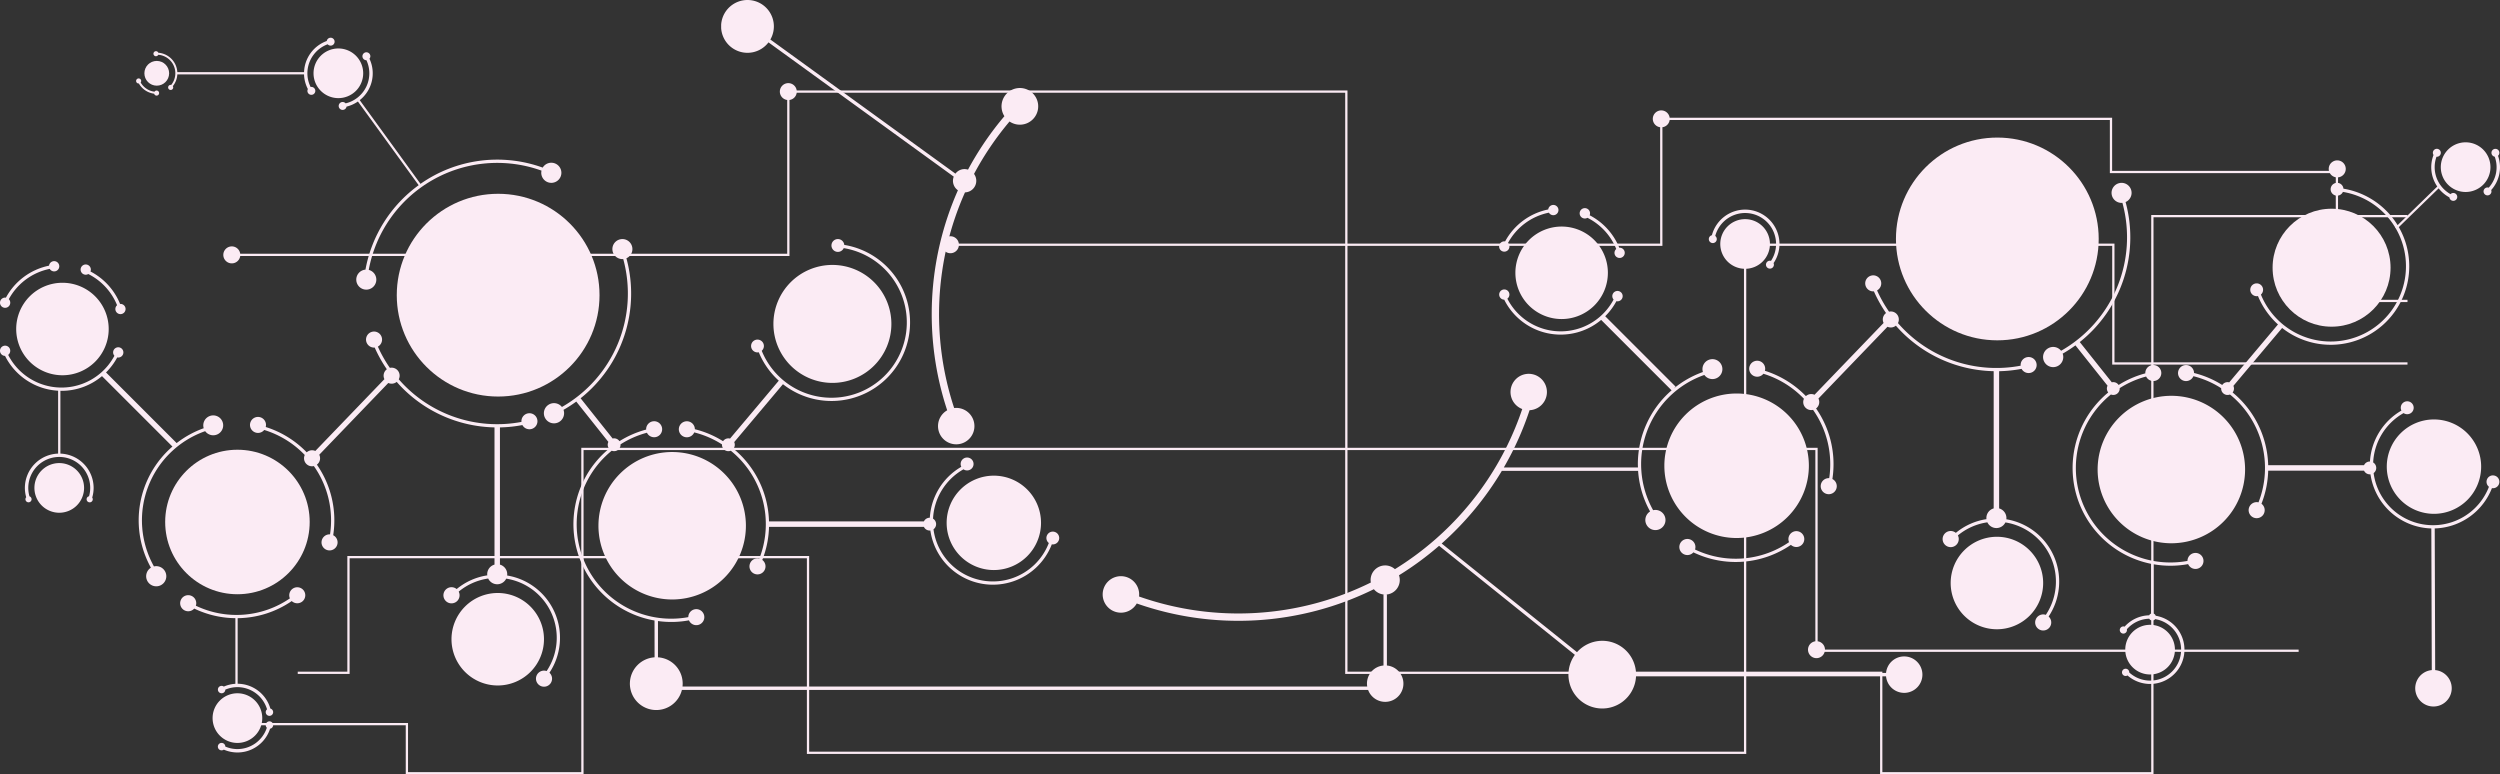 <svg xmlns="http://www.w3.org/2000/svg" width="1354.963" height="419.711" viewBox="0 0 1354.963 419.711">
  <rect x="0" y="0" width="1354.963" height="419.711" fill="#333333" stroke="none"/>
  <g id="グループ_15373" data-name="グループ 15373" transform="translate(-124.09 -1308.546)">
    <path id="パス_20885" data-name="パス 20885" d="M1369.917,1650.158v-1.23h-78.663V1494.485h137.663v-1.231H1291.254v-78.63h98.785V1460.6h38.878v-1.231h-37.647v-44.74h37.647v-1.231h-37.647V1393a4.613,4.613,0,1,0-4.917-3.526H1268.83v-28.79H1029.016a4.585,4.585,0,1,0-5.15,5.15V1428.9H854.4v-82.989H555.89a4.586,4.586,0,1,0-5.151,5.15v83.34H254.285a4.6,4.6,0,1,0,0,1.231H551.97v-84.571a4.572,4.572,0,0,0,3.92-3.919H853.165V1428.9h-209.4a4.6,4.6,0,1,0,0,1.23h209.4V1539.56H439.14v58.668H312.34v62.666H285.462v1.23h28.109V1599.46H439.14v115.891H345.234v-26.639H254.462v1.231H344v26.639h96.369V1599.46H561.41V1705.5h509.119v-43.379h72.544v54.458h148.181v-66.425Zm-344.82-220.03v-64.3a4.57,4.57,0,0,0,3.92-3.92H1267.6V1390.7h119.245a4.577,4.577,0,0,0,3.2,2.26v20.431H1290.022v79.861h-19.915V1428.9H1069.3V1539.56H854.4V1430.128Zm44.2,230.766H854.4v-120.1h214.9Zm-506.656,43.379V1598.227H440.371V1540.79H853.165v121.334H1069.3v42.149Zm706.234-274.145v64.357h21.147v154.443H1113.2a4.58,4.58,0,0,0-3.975-4.488V1539.56h-38.691V1430.128ZM1144.3,1715.351v-54.457h-73.776v-120.1h37.46v103.649a4.586,4.586,0,1,0,5.038,5.718h177v65.194Z" transform="translate(0 11.675)" fill="#fbebf4"/>
    <g id="グループ_15354" data-name="グループ 15354" transform="translate(124.09 1308.547)">
      <path id="パス_20886" data-name="パス 20886" d="M372.3,1588.29a5.534,5.534,0,0,0,.046-.675,5.428,5.428,0,0,0-3.951-5.221v-74.366a72.339,72.339,0,0,0,12.166-1.273,4.344,4.344,0,1,0-.524-2.069c0,.122.009.24.018.357a70.624,70.624,0,0,1-66.492-23.094,4.337,4.337,0,0,0-3.875-6.3,4.418,4.418,0,0,0-.95.107,70.733,70.733,0,0,1-6.5-11.523,4.345,4.345,0,1,0-2.077.528c.12,0,.239-.008.357-.018a72.481,72.481,0,0,0,6.581,11.766,4.325,4.325,0,0,0-1.322,5.365l-37.446,38.914a4.322,4.322,0,0,0-4.663.736,53.12,53.12,0,0,0-22.214-13.723,4.336,4.336,0,1,0-.82,1.608,51.327,51.327,0,0,1,21.973,13.563,4.332,4.332,0,0,0,4.939,6.009A51.158,51.158,0,0,1,276.308,1566c-.084,0-.165-.013-.249-.013a4.354,4.354,0,1,0,1.97.476,52.911,52.911,0,0,0-8.848-38.246,4.324,4.324,0,0,0,1.282-5.38l37.428-38.9a4.327,4.327,0,0,0,4.545-.585,72.421,72.421,0,0,0,53.008,24.663v74.37a5.4,5.4,0,0,0-3.916,5.828,34.11,34.11,0,0,0-16.589,7.428,4.377,4.377,0,1,0,1.106,1.386,32.356,32.356,0,0,1,15.975-7.1,5.42,5.42,0,0,0,9.774.06,32.445,32.445,0,0,1,21.908,50.092,4.359,4.359,0,1,0,1.526.906A34.213,34.213,0,0,0,372.3,1588.29Z" transform="translate(-97.434 -1276.376)" fill="#fbebf4"/>
      <path id="パス_20887" data-name="パス 20887" d="M229.258,1508.9a5.391,5.391,0,1,0-.79-1.594,53.028,53.028,0,0,0-14.666,8.053l-38.282-38.282a34.494,34.494,0,0,0,6.073-8.14,2.82,2.82,0,0,0,.558.057,2.78,2.78,0,1,0-2.78-2.78,2.751,2.751,0,0,0,.7,1.823,32.463,32.463,0,0,1-57.585-.481,2.773,2.773,0,1,0-1.7.546,34.289,34.289,0,0,0,28.768,18.873v34.084a18.639,18.639,0,0,0-18.015,18.6,18.3,18.3,0,0,0,.725,5.044,1.643,1.643,0,0,0-.418,1.074,1.664,1.664,0,1,0,2.186-1.559,16.559,16.559,0,0,1-.646-4.558,16.784,16.784,0,0,1,33.568,0,16.552,16.552,0,0,1-.638,4.524,1.639,1.639,0,0,0-1.313,1.594,1.664,1.664,0,1,0,3.327,0,1.625,1.625,0,0,0-.3-.908,18.35,18.35,0,0,0,.775-5.209,18.639,18.639,0,0,0-18.015-18.6v-34.041c.208,0,.412.022.62.022a34.064,34.064,0,0,0,21.927-7.971l38.171,38.171a52.9,52.9,0,0,0-11.654,65.649,5.458,5.458,0,1,0,1.648-.682,51.211,51.211,0,0,1,27.761-73.308Z" transform="translate(-118.058 -1275.215)" fill="#fbebf4"/>
      <path id="パス_20888" data-name="パス 20888" d="M157.876,1430.807a2.757,2.757,0,0,0,1.378-.379,32.666,32.666,0,0,1,15.608,16.9,2.767,2.767,0,1,0,1.821-.7c-.063,0-.12.014-.182.019a34.435,34.435,0,0,0-16.048-17.591,2.777,2.777,0,1,0-2.577,1.748Z" transform="translate(-111.408 -1281.912)" fill="#fbebf4"/>
      <path id="パス_20889" data-name="パス 20889" d="M120.837,1449.018a2.774,2.774,0,0,0,2.008-4.695,32.57,32.57,0,0,1,22.161-16.412,2.782,2.782,0,1,0-.363-1.737,34.358,34.358,0,0,0-23.374,17.329,2.775,2.775,0,1,0-.432,5.516Z" transform="translate(-118.058 -1282.186)" fill="#fbebf4"/>
      <path id="パス_20890" data-name="パス 20890" d="M264.3,1573.565a4.347,4.347,0,0,0-4,6.029,51.113,51.113,0,0,1-50.958,3.981,4.36,4.36,0,1,0-.886,1.542,52.676,52.676,0,0,0,22.31,5.205v35.567a18.457,18.457,0,0,0-6.268,1.51,2.011,2.011,0,1,0,.816,1.659,16.572,16.572,0,0,1,6.568-1.357,16.769,16.769,0,0,1,16.05,12.018,2.01,2.01,0,1,0,1.794-.408,18.606,18.606,0,0,0-17.729-13.452v-35.532a52.694,52.694,0,0,0,29.314-9.277,4.342,4.342,0,1,0,2.992-7.485Z" transform="translate(-103.191 -1255.282)" fill="#fbebf4"/>
      <path id="パス_20891" data-name="パス 20891" d="M1061.158,1562.459a5.543,5.543,0,0,0,.046-.675,5.428,5.428,0,0,0-3.951-5.221V1482.2a72.375,72.375,0,0,0,12.166-1.273,4.344,4.344,0,1,0-.524-2.069c0,.12.008.24.018.357a70.637,70.637,0,0,1-66.492-23.094,4.336,4.336,0,0,0-4.826-6.19,70.887,70.887,0,0,1-6.5-11.523,4.344,4.344,0,1,0-2.076.529c.12,0,.239-.008.357-.019a72.549,72.549,0,0,0,6.58,11.767,4.326,4.326,0,0,0-1.321,5.365l-37.446,38.913a4.321,4.321,0,0,0-4.663.737,53.111,53.111,0,0,0-22.216-13.723,4.332,4.332,0,1,0-.819,1.608,51.344,51.344,0,0,1,21.973,13.562,4.333,4.333,0,0,0,4.939,6.01,51.154,51.154,0,0,1,8.758,37.016c-.084,0-.165-.012-.25-.012a4.352,4.352,0,1,0,1.97.475,52.889,52.889,0,0,0-8.847-38.244,4.324,4.324,0,0,0,1.282-5.38l37.428-38.9a4.334,4.334,0,0,0,4.545-.585,72.422,72.422,0,0,0,53.007,24.663v74.37a5.4,5.4,0,0,0-3.916,5.828,34.111,34.111,0,0,0-16.59,7.428,4.372,4.372,0,1,0,1.108,1.386,32.347,32.347,0,0,1,15.974-7.1,5.42,5.42,0,0,0,9.774.06,32.443,32.443,0,0,1,21.907,50.092,4.358,4.358,0,1,0,1.527.906,34.214,34.214,0,0,0-22.923-52.707Z" transform="translate(26.247 -1281.014)" fill="#fbebf4"/>
      <path id="パス_20892" data-name="パス 20892" d="M865.536,1426.361a2.78,2.78,0,1,0,0-5.56c-.062,0-.12.014-.182.019a34.443,34.443,0,0,0-16.048-17.592,2.75,2.75,0,0,0,.2-1.031,2.812,2.812,0,1,0-1.4,2.4,32.669,32.669,0,0,1,15.608,16.9,2.769,2.769,0,0,0,1.821,4.865Z" transform="translate(12.273 -1286.55)" fill="#fbebf4"/>
      <path id="パス_20893" data-name="パス 20893" d="M833.859,1402.082a2.781,2.781,0,1,0-.363-1.737,34.361,34.361,0,0,0-23.374,17.328,2.876,2.876,0,0,0-.432-.042,2.793,2.793,0,1,0,2.008.865A32.571,32.571,0,0,1,833.859,1402.082Z" transform="translate(5.623 -1286.823)" fill="#fbebf4"/>
      <path id="パス_20894" data-name="パス 20894" d="M1139.415,1588.324a4.343,4.343,0,0,0-4.343,4.33,51.222,51.222,0,0,1-41.487-90.2,3.469,3.469,0,0,0,4.759-3.226c0-.072-.007-.143-.012-.213a51.046,51.046,0,0,1,14.326-6.3,4.335,4.335,0,1,0-.436-1.887c0,.057.007.112.008.169a52.749,52.749,0,0,0-14.475,6.3,3.454,3.454,0,0,0-3.686-1.441l-17.368-21.823a72.513,72.513,0,0,0,24.826-75.881,5.427,5.427,0,1,0-2.17.454c.153,0,.3-.011.453-.022a70.769,70.769,0,0,1-33.235,80.176,5.472,5.472,0,1,0,.861,1.555,73.107,73.107,0,0,0,6.916-4.489l17.405,21.871a3.455,3.455,0,0,0,.367,3.662,53,53,0,0,0,23.3,92.885v26.928a1.94,1.94,0,0,0-1.119.956,18.553,18.553,0,0,0-13.3,6.144,1.946,1.946,0,1,0,1.226,1.4,16.731,16.731,0,0,1,12.125-5.693,1.93,1.93,0,0,0,3.213.221,16.772,16.772,0,1,1-14.05,28.915c0-.016,0-.031,0-.047a1.968,1.968,0,1,0-.947,1.664,18.606,18.606,0,1,0,15.3-32.351,1.937,1.937,0,0,0-1.214-1.21v-26.712a52.449,52.449,0,0,0,18.77-.071,4.343,4.343,0,1,0,3.987-6.068Z" transform="translate(50.506 -1288.645)" fill="#fbebf4"/>
      <path id="パス_20895" data-name="パス 20895" d="M898.19,1557.745a4.36,4.36,0,1,0-.886,1.542,52.889,52.889,0,0,0,52.855-4.066,4.3,4.3,0,1,0-1.012-1.457,51.113,51.113,0,0,1-50.958,3.981Z" transform="translate(20.49 -1259.92)" fill="#fbebf4"/>
      <path id="パス_20896" data-name="パス 20896" d="M434.32,1521.005a4.345,4.345,0,0,0,4-2.642,50.979,50.979,0,0,1,15.047,6.5c0,.066-.009.132-.009.2a3.471,3.471,0,0,0,4.77,3.222,51.19,51.19,0,0,1,15.467,58.454,4.348,4.348,0,1,0,1.61.75,52.7,52.7,0,0,0,3.651-17.975l.034.042H562.8a3.469,3.469,0,0,0,3.141,2,3.529,3.529,0,0,0,.355-.018,34.243,34.243,0,0,0,65.823,7.494,3.469,3.469,0,1,0-1.623-.715,32.469,32.469,0,0,1-62.5-7.439,3.467,3.467,0,0,0-.244-5.756,32.506,32.506,0,0,1,16.487-26.753,3.5,3.5,0,1,0-1.176-1.361,34.276,34.276,0,0,0-17.057,27.6c-.022,0-.044,0-.066,0a3.468,3.468,0,0,0-3.141,2H478.888l-.04.055a52.929,52.929,0,0,0-19.276-39.465,3.455,3.455,0,0,0,.412-3.581l26.419-31.385a42.582,42.582,0,1,0,33.233-75.495,3.478,3.478,0,1,0-.295,1.75,40.816,40.816,0,1,1-44.436,55.647,3.472,3.472,0,1,0-2.3.873,3.519,3.519,0,0,0,.7-.07,42.769,42.769,0,0,0,10.84,15.385l-26.424,31.391a3.452,3.452,0,0,0-3.779,1.421,52.732,52.732,0,0,0-15.281-6.5,4.343,4.343,0,1,0-4.342,4.378Z" transform="translate(-62.054 -1284.007)" fill="#fbebf4"/>
      <path id="パス_20897" data-name="パス 20897" d="M1105.214,1639.78a9.875,9.875,0,0,0-9.83,8.954H959.875a18.306,18.306,0,0,0-31.986-11.254l-73.348-58.895a167.374,167.374,0,0,0,32.6-39.361H961a52.664,52.664,0,0,0,6.5,21.987,5.46,5.46,0,1,0,1.648-.682,51.211,51.211,0,0,1,27.759-73.308,5.4,5.4,0,1,0-.789-1.594,53.048,53.048,0,0,0-15.894,9.021l1.1-1.1L943.168,1455.4a34.449,34.449,0,0,0,6.074-8.14,2.813,2.813,0,0,0,.559.057,2.809,2.809,0,1,0-2.083-.957,32.462,32.462,0,0,1-57.584-.481,2.773,2.773,0,1,0-1.7.546,34.192,34.192,0,0,0,52.547,10.966l38.171,38.171a52.9,52.9,0,0,0-18.285,40.011c0,.606.038,1.2.058,1.8h-72.7a165.447,165.447,0,0,0,13.955-31.042,9.865,9.865,0,1,0-3.973-.635,162.7,162.7,0,0,1-46.809,70.362l-.708.616a163.161,163.161,0,0,1-21.492,15.811,7.892,7.892,0,0,0-13.171,5.875,7.955,7.955,0,0,0,.125,1.361,162.067,162.067,0,0,1-125.63,7.581,9.89,9.89,0,1,0-1.237,3.78,165.995,165.995,0,0,0,128.513-7.741,7.885,7.885,0,0,0,6.129,2.921h-.921V1644.7a9.8,9.8,0,0,0-8.819,11.384h-371.1a14.259,14.259,0,0,0-13.3-15.819V1620.6a52.3,52.3,0,0,0,16.792-.381,4.343,4.343,0,1,0-.356-1.737,51.222,51.222,0,0,1-41.487-90.2,3.469,3.469,0,0,0,4.759-3.226c0-.072-.007-.143-.011-.214a51.02,51.02,0,0,1,14.324-6.3,4.338,4.338,0,1,0-.435-1.887c0,.057.006.111.008.168a52.736,52.736,0,0,0-14.477,6.3,3.454,3.454,0,0,0-3.686-1.442l-17.366-21.823a72.514,72.514,0,0,0,24.825-75.881,5.426,5.426,0,1,0-2.17.454c.153,0,.3-.009.453-.022a70.77,70.77,0,0,1-33.235,80.176,5.475,5.475,0,1,0,.861,1.555,72.918,72.918,0,0,0,6.916-4.49l17.407,21.871a3.449,3.449,0,0,0,.367,3.663,52.991,52.991,0,0,0,24.64,93.126l.026,19.954a14.3,14.3,0,1,0,14.812,17.666H814.667a9.872,9.872,0,1,0,10.187-13.231v-38.438h-.922A7.889,7.889,0,0,0,831.4,1595.8a167.041,167.041,0,0,0,21.733-15.98l73.6,59.1a18.327,18.327,0,1,0,33.145,11.661h135.508a9.875,9.875,0,1,0,9.83-10.8Z" transform="translate(-73.174 -1284.007)" fill="#fbebf4"/>
      <path id="パス_20898" data-name="パス 20898" d="M1289.51,1549.1a3.473,3.473,0,0,0-2.167,6.188,32.47,32.47,0,0,1-62.5-7.438,3.467,3.467,0,0,0-.244-5.756,32.512,32.512,0,0,1,16.486-26.755,3.5,3.5,0,1,0-1.176-1.36,34.278,34.278,0,0,0-17.057,27.6c-.022,0-.044,0-.066,0a3.472,3.472,0,0,0-3.141,2h-51.9l-.042.038a52.926,52.926,0,0,0-19.275-39.447,3.456,3.456,0,0,0,.411-3.581l26.418-31.387a42.566,42.566,0,0,0,63.238-54.652l21.585-21.011a18.761,18.761,0,0,0,5.834,4.894,2.134,2.134,0,1,0,.6-1.762,16.779,16.779,0,0,1-8.587-14.624,16.586,16.586,0,0,1,1-5.649c.058,0,.113.018.173.018a2.154,2.154,0,1,0-1.793-.967,18.434,18.434,0,0,0,2.03,17.093l-21.493,20.923a42.7,42.7,0,0,0-29.356-19.756,3.478,3.478,0,1,0-.295,1.752,40.925,40.925,0,0,1,28.352,19.269l-.1.1.416.428a40.808,40.808,0,1,1-73.1,35.849,3.472,3.472,0,1,0-2.3.873,3.4,3.4,0,0,0,.7-.071A42.785,42.785,0,0,0,1173,1467.294l-26.424,31.391a3.435,3.435,0,0,0-.893-.12,3.47,3.47,0,0,0-2.887,1.542,52.74,52.74,0,0,0-15.281-6.5,4.34,4.34,0,1,0-.346,1.736,50.981,50.981,0,0,1,15.049,6.5c0,.066-.011.132-.011.2a3.472,3.472,0,0,0,4.771,3.223,51.19,51.19,0,0,1,15.467,58.454,4.349,4.349,0,1,0,1.61.75,52.714,52.714,0,0,0,3.651-17.966l.034.033h51.9a3.471,3.471,0,0,0,3.141,2,3.51,3.51,0,0,0,.355-.018,34.3,34.3,0,0,0,32.979,29.342l.245,76.771a9.888,9.888,0,1,0,1.846,0l-.245-76.781a34.293,34.293,0,0,0,31-21.834,3.473,3.473,0,1,0,.544-6.9Z" transform="translate(61.626 -1291.451)" fill="#fbebf4"/>
      <path id="パス_20900" data-name="パス 20900" d="M463.689,1332.351a14.275,14.275,0,0,0,11.383-5.662l100.408,72.779a6.237,6.237,0,0,0,2.259,7.388,166.011,166.011,0,0,0-5.813,119.251,9.867,9.867,0,1,0,4.884-1.3,10.168,10.168,0,0,0-1.109.065A162.148,162.148,0,0,1,581.573,1408a6.287,6.287,0,0,0,4.9-10.007,162.814,162.814,0,0,1,19.243-28.412,9.939,9.939,0,1,0-2.784-2.873,167,167,0,0,0-19.726,28.972,6.122,6.122,0,0,0-6.815,2.17l-100.3-72.7a14.3,14.3,0,1,0-26.673-8.035v1.847A14.3,14.3,0,0,0,463.689,1332.351Z" transform="translate(-58.563 -1303.73)" fill="#fbebf4"/>
      <path id="パス_20901" data-name="パス 20901" d="M922.9,1400.038a18.642,18.642,0,0,0-17.992,13.882,2.158,2.158,0,1,0,1.809.4,16.768,16.768,0,0,1,32.966,4.348,16.6,16.6,0,0,1-2.755,9.151,2.174,2.174,0,0,0-.571-.086,2.149,2.149,0,1,0,1.976,1.3,18.46,18.46,0,0,0,3.2-10.368A18.651,18.651,0,0,0,922.9,1400.038Z" transform="translate(22.921 -1286.438)" fill="#fbebf4"/>
      <path id="パス_20902" data-name="パス 20902" d="M1265.274,1376.375a16.543,16.543,0,0,1-3.253,16.785,2.143,2.143,0,1,0,1.484,2.034,2.12,2.12,0,0,0-.142-.747,18.413,18.413,0,0,0,3.693-18.566,2.144,2.144,0,1,0-1.782.494Z" transform="translate(86.83 -1291.451)" fill="#fbebf4"/>
      <path id="パス_20903" data-name="パス 20903" d="M189.938,1331.1a1.37,1.37,0,0,0,1.235-.789,10.03,10.03,0,0,1,6.978,16.367,1.3,1.3,0,0,0-.252-.051,1.375,1.375,0,1,0,1.375,1.375,1.33,1.33,0,0,0-.211-.689,11.1,11.1,0,0,0,2.448-6.359h68.667a18.383,18.383,0,0,0,2.084,7.922,2.142,2.142,0,1,0,1.89-1.145,2.269,2.269,0,0,0-.393.039,16.551,16.551,0,0,1-1.755-7.431,16.78,16.78,0,0,1,10.989-15.721,2.144,2.144,0,1,0-.5-1.779,18.624,18.624,0,0,0-12.3,16.884H201.508a11.177,11.177,0,0,0-10.3-10.519,1.374,1.374,0,1,0-1.27,1.9Z" transform="translate(-105.399 -1300.618)" fill="#fbebf4"/>
      <path id="パス_20904" data-name="パス 20904" d="M181.98,1342.515c.038,0,.07-.018.1-.02a11.166,11.166,0,0,0,8.305,5.551,1.356,1.356,0,0,0,1.307,1.036,1.375,1.375,0,1,0,0-2.75,1.351,1.351,0,0,0-1.123.625,10.042,10.042,0,0,1-7.509-5.009,1.34,1.34,0,0,0,.29-.806,1.375,1.375,0,1,0-1.375,1.374Z" transform="translate(-106.828 -1297.26)" fill="#fbebf4"/>
      <path id="パス_20905" data-name="パス 20905" d="M246.108,1635.183a2.011,2.011,0,0,0-1.4,3.455,16.8,16.8,0,0,1-15.938,11.566,16.572,16.572,0,0,1-6.568-1.358,2.022,2.022,0,1,0-.816,1.66,18.552,18.552,0,0,0,25.075-11.332,2.011,2.011,0,0,0-.35-3.992Z" transform="translate(-100.082 -1244.219)" fill="#fbebf4"/>
      <path id="パス_20906" data-name="パス 20906" d="M288.7,1332.056h.009a16.742,16.742,0,0,1-11.264,23.38,2.144,2.144,0,1,0,.494,1.77,18.531,18.531,0,0,0,6.152-2.777l32.933,45.361a72.688,72.688,0,0,0-28.835,45.764,5.431,5.431,0,1,0,1.778.144,70.8,70.8,0,0,1,93.637-53.8,5.45,5.45,0,1,0,.655-1.644,72.44,72.44,0,0,0-66.236,8.81l-32.94-45.371a18.5,18.5,0,0,0,5.276-22.44,2.123,2.123,0,0,0,.489-1.351,2.149,2.149,0,1,0-2.149,2.149Z" transform="translate(-90.117 -1299.416)" fill="#fbebf4"/>
      <path id="パス_20907" data-name="パス 20907" d="M262.122,1339.456A13.457,13.457,0,1,0,275.579,1326,13.457,13.457,0,0,0,262.122,1339.456Z" transform="translate(-92.192 -1299.732)" fill="#fbebf4"/>
      <path id="パス_20908" data-name="パス 20908" d="M1253.028,1396.04a13.457,13.457,0,1,0-13.457-13.457A13.457,13.457,0,0,0,1253.028,1396.04Z" transform="translate(83.305 -1291.989)" fill="#fbebf4"/>
      <path id="パス_20909" data-name="パス 20909" d="M1108.044,1617.737a13.457,13.457,0,1,0-13.457-13.458A13.457,13.457,0,0,0,1108.044,1617.737Z" transform="translate(57.274 -1252.184)" fill="#fbebf4"/>
      <path id="パス_20910" data-name="パス 20910" d="M935.418,1417.881a13.457,13.457,0,1,0-13.457,13.456A13.458,13.458,0,0,0,935.418,1417.881Z" transform="translate(23.863 -1285.651)" fill="#fbebf4"/>
      <path id="パス_20911" data-name="パス 20911" d="M229.2,1649.195a13.457,13.457,0,1,0-13.457-13.458A13.458,13.458,0,0,0,229.2,1649.195Z" transform="translate(-100.518 -1246.536)" fill="#fbebf4"/>
      <path id="パス_20912" data-name="パス 20912" d="M147.33,1516.509a13.457,13.457,0,1,0,13.457,13.456A13.457,13.457,0,0,0,147.33,1516.509Z" transform="translate(-115.218 -1265.526)" fill="#fbebf4"/>
      <circle id="楕円形_2309" data-name="楕円形 2309" cx="6.707" cy="6.707" r="6.707" transform="translate(78.256 33.018)" fill="#fbebf4"/>
    </g>
    <g id="グループ_15362" data-name="グループ 15362" transform="translate(132.875 1413.578)">
      <g id="グループ_15355" data-name="グループ 15355" transform="translate(206.259)">
        <circle id="楕円形_2310" data-name="楕円形 2310" cx="54.944" cy="54.944" r="54.944" fill="#fbebf4"/>
      </g>
      <g id="グループ_15356" data-name="グループ 15356" transform="translate(315.565 139.957)">
        <path id="パス_20913" data-name="パス 20913" d="M472.955,1551.386A39.959,39.959,0,1,1,433,1511.427,39.96,39.96,0,0,1,472.955,1551.386Z" transform="translate(-393.037 -1511.427)" fill="#fbebf4"/>
      </g>
      <g id="グループ_15357" data-name="グループ 15357" transform="translate(410.396 38.559)">
        <path id="パス_20914" data-name="パス 20914" d="M537.368,1457.431a31.967,31.967,0,1,1-31.968-31.967A31.967,31.967,0,0,1,537.368,1457.431Z" transform="translate(-473.433 -1425.464)" fill="#fbebf4"/>
      </g>
      <g id="グループ_15358" data-name="グループ 15358" transform="translate(504.285 152.772)">
        <path id="パス_20915" data-name="パス 20915" d="M604.178,1547.866a25.574,25.574,0,1,1-25.573-25.574A25.574,25.574,0,0,1,604.178,1547.866Z" transform="translate(-553.031 -1522.292)" fill="#fbebf4"/>
        <path id="パス_20916" data-name="パス 20916" d="M597.1,1547.354a19.436,19.436,0,1,1-19.435-19.437A19.436,19.436,0,0,1,597.1,1547.354Z" transform="translate(-552.098 -1521.282)" fill="#fbebf4"/>
      </g>
      <g id="グループ_15359" data-name="グループ 15359" transform="translate(235.919 216.363)">
        <path id="パス_20917" data-name="パス 20917" d="M375.639,1601.266a25.062,25.062,0,1,1-25.063-25.063A25.063,25.063,0,0,1,375.639,1601.266Z" transform="translate(-325.514 -1576.203)" fill="#fbebf4"/>
        <path id="パス_20918" data-name="パス 20918" d="M367.616,1600.6a18.095,18.095,0,1,1-18.094-18.1A18.094,18.094,0,0,1,367.616,1600.6Z" transform="translate(-324.453 -1575.072)" fill="#fbebf4"/>
      </g>
      <g id="グループ_15360" data-name="グループ 15360" transform="translate(0 48.227)">
        <path id="パス_20919" data-name="パス 20919" d="M175.632,1458.722a25.063,25.063,0,1,1-25.063-25.062A25.063,25.063,0,0,1,175.632,1458.722Z" transform="translate(-125.506 -1433.66)" fill="#fbebf4"/>
        <circle id="楕円形_2311" data-name="楕円形 2311" cx="19.048" cy="19.048" r="19.048" transform="translate(6.178 6.177)" fill="#fbebf4"/>
      </g>
      <g id="グループ_15361" data-name="グループ 15361" transform="translate(80.741 138.717)">
        <circle id="楕円形_2312" data-name="楕円形 2312" cx="39.16" cy="39.16" r="39.16" fill="#fbebf4"/>
      </g>
    </g>
    <g id="グループ_15370" data-name="グループ 15370" transform="translate(945.409 1383.11)">
      <g id="グループ_15363" data-name="グループ 15363" transform="translate(206.258)">
        <circle id="楕円形_2313" data-name="楕円形 2313" cx="54.944" cy="54.944" r="54.944" fill="#fbebf4"/>
      </g>
      <g id="グループ_15364" data-name="グループ 15364" transform="translate(315.564 139.957)">
        <path id="パス_20920" data-name="パス 20920" d="M1161.808,1525.556a39.959,39.959,0,1,1-39.958-39.959A39.959,39.959,0,0,1,1161.808,1525.556Z" transform="translate(-1081.889 -1485.597)" fill="#fbebf4"/>
      </g>
      <g id="グループ_15365" data-name="グループ 15365" transform="translate(410.395 38.559)">
        <circle id="楕円形_2314" data-name="楕円形 2314" cx="31.967" cy="31.967" r="31.967" fill="#fbebf4"/>
      </g>
      <g id="グループ_15366" data-name="グループ 15366" transform="translate(472.277 152.773)">
        <path id="パス_20921" data-name="パス 20921" d="M1265.9,1522.036a25.574,25.574,0,1,1-25.574-25.574A25.574,25.574,0,0,1,1265.9,1522.036Z" transform="translate(-1214.748 -1496.462)" fill="#fbebf4"/>
        <path id="パス_20922" data-name="パス 20922" d="M1258.817,1521.523a19.437,19.437,0,1,1-19.437-19.436A19.437,19.437,0,0,1,1258.817,1521.523Z" transform="translate(-1213.815 -1495.452)" fill="#fbebf4"/>
      </g>
      <g id="グループ_15367" data-name="グループ 15367" transform="translate(235.919 216.363)">
        <path id="パス_20923" data-name="パス 20923" d="M1064.49,1575.435a25.062,25.062,0,1,1-25.062-25.062A25.062,25.062,0,0,1,1064.49,1575.435Z" transform="translate(-1014.367 -1550.373)" fill="#fbebf4"/>
        <path id="パス_20924" data-name="パス 20924" d="M1056.469,1574.767a18.095,18.095,0,1,1-18.1-18.094A18.095,18.095,0,0,1,1056.469,1574.767Z" transform="translate(-1013.305 -1549.242)" fill="#fbebf4"/>
      </g>
      <g id="グループ_15368" data-name="グループ 15368" transform="translate(0 48.227)">
        <path id="パス_20925" data-name="パス 20925" d="M864.484,1432.892a25.062,25.062,0,1,1-25.062-25.062A25.063,25.063,0,0,1,864.484,1432.892Z" transform="translate(-814.359 -1407.83)" fill="#fbebf4"/>
        <path id="パス_20926" data-name="パス 20926" d="M857.691,1432.114a19.047,19.047,0,1,1-19.047-19.047A19.048,19.048,0,0,1,857.691,1432.114Z" transform="translate(-813.419 -1406.89)" fill="#fbebf4"/>
      </g>
      <g id="グループ_15369" data-name="グループ 15369" transform="translate(80.741 138.716)">
        <path id="パス_20927" data-name="パス 20927" d="M961.129,1523.7a39.16,39.16,0,1,1-39.16-39.16A39.16,39.16,0,0,1,961.129,1523.7Z" transform="translate(-882.81 -1484.545)" fill="#fbebf4"/>
      </g>
    </g>
  </g>
</svg>
